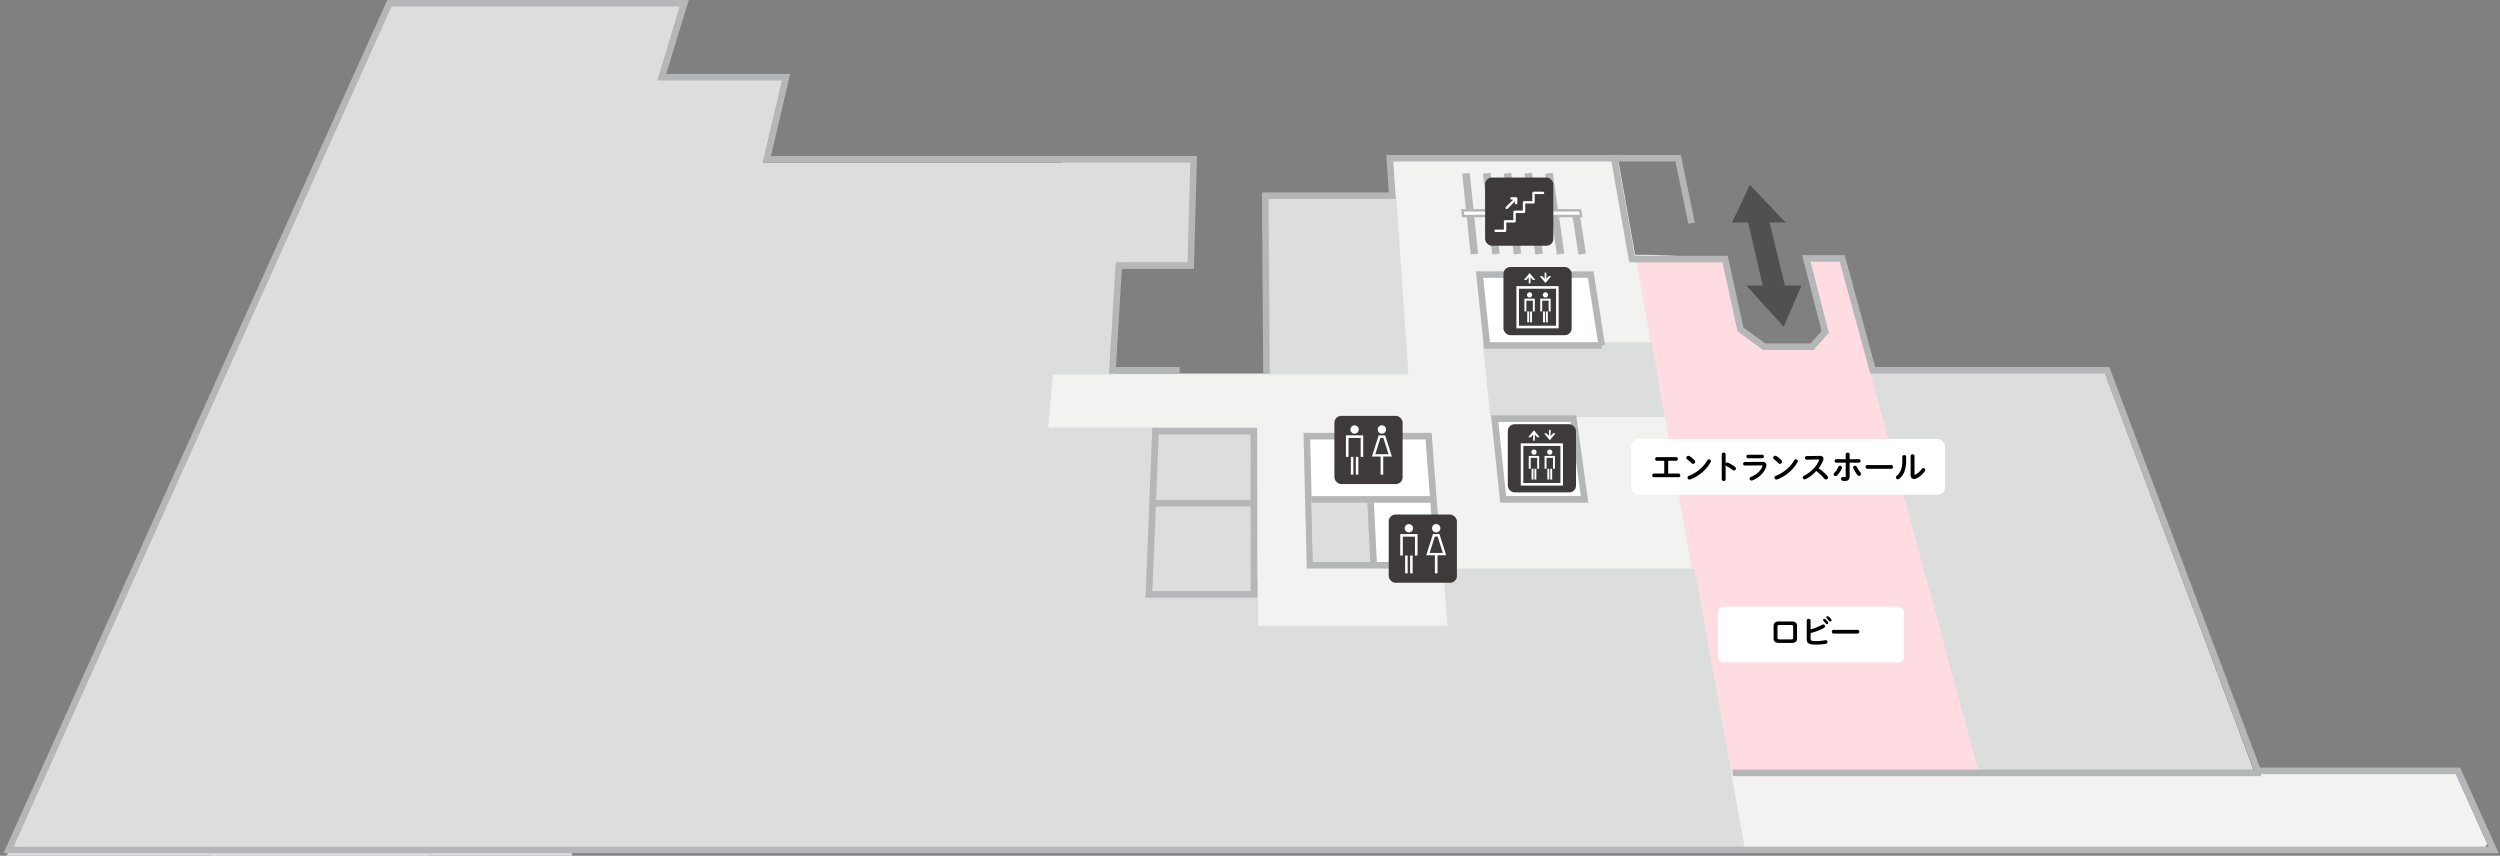 <svg data-name="レイヤー 2" xmlns="http://www.w3.org/2000/svg" width="1145.3" height="392.042"><rect width="100%" height="100%" fill="#808080" stroke="none"/><g data-name="アイコン"><path d="M1139.681 387.048H904.549l-8.559-32.545h229.068l14.623 32.545Z" style="fill:#f2f2f1;stroke-width:0"/><path d="M742.224 117.972c2.368-2.826 31.562 0 47.343 0l8.647 33.948 9.58 7.35 20.032.115 8.224-6.399a423785.5 423785.5 0 0 0-8.38-34.124h16.767l65.578 239.779H779.257c-12.219-80.184-45.072-231.078-37.032-240.67Z" style="fill:#ffdce2;stroke-width:0"/><path d="M1139.542 389.11H789.625l-5.94-34.607h340.337l15.521 34.607Z" style="fill:#f2f2f1;stroke-width:0"/><path d="M795.07 372.852H365.163l33.543-201.717h360.406l35.957 201.717Z" style="fill:#f2f2f1;stroke-width:0"/><path d="M741.244 72.728H637.632l8.292 120.917h116.833L741.244 72.728Z" style="fill:#f2f2f1;stroke-width:0"/><path d="M576.658 384.814H177.085l37.454-119.276h361.739l.379 119.276ZM1033.443 355.593H907.018l-50.326-185.202h107.397l69.354 185.202ZM799.425 389.11H671.102L661.085 260.5h115.266l23.074 128.61ZM645.271 171.576h-65.566l-.55-81.538h60.457l5.658 81.538Z" style="fill:#dcdddd;stroke-width:0"/><path d="M724.135 389.377H176.477l32.177-102.685h503.177l12.304 102.685ZM544.441 120.405h-62.36l4.261-46.825h59.426l-1.327 46.825Z" style="fill:#dcdddd;stroke-width:0"/><path d="M510.75 171.549h-33.323l4.699-51.642h31.679l-3.055 51.642ZM195.758 392.042H3.035L179.038.574h133.174L195.757 392.042Z" style="fill:#dcdddd;stroke-width:0"/><path d="M344.848 94.878H206.101l22.03-58.285h130.408l-13.691 58.285Z" style="fill:#dcdddd;stroke-width:0"/><path d="M469.454 320.618H123.355l92.474-246.061h274.865l-21.24 246.061Z" style="fill:#dcdddd;stroke-width:0"/><path d="M524.275 337.225H136.278l50.873-141.313h342.763l-5.64 141.313ZM261.86 392.042H96.518l11.052-29.409h161.503l-7.214 29.409Z" style="fill:#dcdddd;stroke-width:0"/><path d="M540.416 169.647h-30.778l2.893-47.961h32.956l1.327-48.672H351.292l8.795-37.662h-56.912l10.333-33.849H178.41L3.93 389.377h1138.457l-16.323-36.223h-91.786l-68.981-183.507H857.951l-14.001-51.259h-16.418l8.648 33.702-6.067 6.758h-21.916l-10.826-7.875-7.073-32.287h-42.665l-8.139-46.215H636.688l1.161 17.17h-58.227l.59 81.553" style="fill:none;stroke:#b5b6b7;stroke-miterlimit:10;stroke-width:3.008px"/><path d="M810.67 101.918h7.347l-16.369-17.193-8.164 17.193h7.346l6.747 28.882h-7.563l17.141 18.904 8.117-18.904h-7.564l-7.038-28.882Z" style="fill:#505050;stroke-width:0"/><path d="M658.97 258.958h-58.838l-1.434-59.146h55.769l4.503 59.146Z" style="fill:#fff;stroke:#b5b6b7;stroke-miterlimit:10;stroke-width:3.008px"/><path d="M628.898 257.482h-27.464l-.729-28.676h26.769l1.424 28.676Z" style="fill:#dcdddd;stroke-width:0"/><path d="M739.496 72.47h29.276l6.156 29.737" style="fill:none;stroke:#b5b6b7;stroke-miterlimit:10;stroke-width:3.008px"/><path d="M762.681 191.017H682.78l-3.535-34.216h77.336l6.1 34.216Z" style="fill:#dcdddd;stroke-width:0"/><path d="M725.922 228.768h-37.291l-3.885-36.972h36.042l5.135 36.972ZM733.806 158.268h-52.583l-3.412-32.472h50.93l5.065 32.472Z" style="fill:#fff;stroke:#b5b6b7;stroke-miterlimit:10;stroke-width:3px"/><path d="M793.8 354.07h242" style="fill:none;stroke:#b5b6b7;stroke-miterlimit:10;stroke-width:3.008px"/><path d="M600.704 228.806h55.278" style="fill:#fff;stroke:#b5b6b7;stroke-miterlimit:10;stroke-width:3.034px"/><path d="M574.522 272.313h-48.17l3.019-74.817H574.4l.122 74.817Z" style="fill:#dcdddd;stroke:#b5b6b7;stroke-miterlimit:10;stroke-width:3.055px"/><path d="M528.474 230.54h45.98" style="fill:#dcdddd;stroke:#b5b6b7;stroke-miterlimit:10;stroke-width:3px"/><path d="m629.258 257.482-1.365-27.312" style="fill:#fff;stroke:#b5b6b7;stroke-miterlimit:10;stroke-width:3.008px"/><path d="m709.627 79.387 2.407 16.77M700.119 79.387l2.24 16.77M690.611 79.387l2.073 16.77M681.103 79.387l1.906 16.77M671.595 79.387l1.739 16.77M722.133 98.921l2.682 17.471M712.431 98.921l2.508 17.471M702.728 98.921l2.334 17.471M693.025 98.921l2.16 17.471M683.323 98.921l1.985 17.471M673.62 98.921l1.812 17.471" style="fill:none;stroke:#b5b6b7;stroke-miterlimit:10;stroke-width:3.448px"/><path d="m670.276 98.959-.26-2.593h53.874l.404 2.593h-54.018Z" style="fill:#fff;stroke:#b5b6b7;stroke-miterlimit:10;stroke-width:1.149px"/><rect x="688.766" y="122.31" width="31.244" height="31.245" rx="3.124" ry="3.124" style="fill:#3e3a39;stroke-width:0"/><path d="M700.747 136.299c.666 0 1.207-.542 1.207-1.207s-.542-1.207-1.207-1.207-1.207.542-1.207 1.207.542 1.207 1.207 1.207ZM700.959 142.699h.883v4.967h-.883zM699.652 142.699h.883v4.967h-.883zM698.365 142.699h.9v-4.967h2.964v4.967h.899v-5.867h-4.763v5.867zM707.994 136.299c.666 0 1.207-.542 1.207-1.207s-.542-1.207-1.207-1.207-1.207.542-1.207 1.207.542 1.207 1.207 1.207ZM708.207 142.699h.883v4.967h-.883zM706.9 142.699h.883v4.967h-.883zM705.613 142.699h.9v-4.967h2.963v4.967h.9v-5.867h-4.763v5.867z" style="fill:#fff;stroke-width:0"/><path d="M714.047 150.427h-19.353v-19.353h19.353v19.353Zm-18.167-1.186h16.981V132.26H695.88v16.981ZM709.479 126.488l-1.064 1.231v-2.808h-.802v2.807l-1.064-1.23h-1.156l2.621 3.171 2.621-3.171h-1.156zM699.281 128.261l1.064-1.23v2.808h.803v-2.808l1.064 1.23h1.156l-2.622-3.171-2.62 3.171h1.155z" style="fill:#fff;stroke-width:0"/><rect x="690.752" y="194.342" width="31.244" height="31.245" rx="3.124" ry="3.124" style="fill:#3e3a39;stroke-width:0"/><path d="M702.733 208.331c.666 0 1.207-.542 1.207-1.207s-.542-1.207-1.207-1.207-1.207.542-1.207 1.207.542 1.207 1.207 1.207ZM702.945 214.73h.883v4.967h-.883zM701.638 214.73h.883v4.967h-.883zM700.352 214.73h.899v-4.966h2.964v4.966h.899v-5.866h-4.762v5.866zM709.981 208.331c.666 0 1.207-.542 1.207-1.207s-.542-1.207-1.207-1.207-1.207.542-1.207 1.207.542 1.207 1.207 1.207ZM710.193 214.73h.883v4.967h-.883zM708.886 214.73h.883v4.967h-.883zM707.599 214.73h.9v-4.966h2.964v4.966h.899v-5.866h-4.763v5.866z" style="fill:#fff;stroke-width:0"/><path d="M716.034 222.459h-19.353v-19.353h19.353v19.353Zm-18.168-1.186h16.981v-16.981h-16.981v16.981ZM711.466 198.52l-1.064 1.231v-2.809h-.803v2.808l-1.064-1.23h-1.156l2.621 3.171 2.621-3.171h-1.155zM701.268 200.293l1.064-1.231v2.809h.802v-2.808l1.064 1.23h1.156l-2.621-3.171-2.621 3.171h1.156z" style="fill:#fff;stroke-width:0"/><rect x="611.321" y="190.505" width="31.245" height="31.245" rx="3.124" ry="3.124" style="fill:#3e3a39;stroke-width:0"/><path d="M620.564 198.68c1.054 0 1.913-.858 1.913-1.912s-.858-1.913-1.913-1.913-1.913.858-1.913 1.913.858 1.912 1.913 1.912Zm-3.962.759v9.85h1.18v-8.671h5.565v8.671h1.18v-9.85h-7.924Zm2.247 18.002h1.15v-8.152h-1.15v8.152Zm2.281 0h1.15v-8.152h-1.15v8.152ZM634.574 199.454h-2.981l-3.088 9.702h3.976v8.285h1.205v-8.285h3.976l-3.088-9.702Zm-4.516 8.626 2.366-7.476h1.319l2.366 7.476h-6.051ZM633.084 198.68c1.054 0 1.913-.858 1.913-1.912s-.858-1.913-1.913-1.913-1.913.858-1.913 1.913.858 1.912 1.913 1.912Z" style="fill:#fff;stroke-width:0"/><rect x="636.197" y="235.731" width="31.245" height="31.245" rx="3.124" ry="3.124" style="fill:#3e3a39;stroke-width:0"/><path d="M645.44 243.906c1.054 0 1.913-.858 1.913-1.912s-.858-1.913-1.913-1.913-1.913.858-1.913 1.913.858 1.912 1.913 1.912Zm-3.962.759v9.85h1.18v-8.671h5.565v8.671h1.18v-9.85h-7.924Zm2.246 18.002h1.15v-8.152h-1.15v8.152Zm2.282 0h1.15v-8.152h-1.15v8.152ZM659.45 244.68h-2.981l-3.088 9.702h3.976v8.285h1.205v-8.285h3.976l-3.088-9.702Zm-4.517 8.625 2.366-7.476h1.319l2.366 7.476h-6.051ZM657.959 243.906c1.054 0 1.913-.858 1.913-1.912s-.858-1.913-1.913-1.913-1.913.858-1.913 1.913.858 1.912 1.913 1.912Z" style="fill:#fff;stroke-width:0"/><rect x="680.356" y="81.331" width="31.245" height="31.245" rx="3.124" ry="3.124" style="fill:#3e3a39;stroke-width:0"/><path style="fill:none;stroke:#fff;stroke-linecap:round;stroke-linejoin:round;stroke-width:1.102px" d="M689.517 101.383v4.34h-4.339M693.857 97.044v4.339h-4.34M698.196 92.704v4.34h-4.339M702.536 92.704h-4.34M706.875 88.365h-4.339M702.536 88.365v4.339M690.24 95.236l4.34-4.34M694.58 93.066v-2.17h-2.17"/><rect x="747.273" y="201.107" width="143.721" height="25.512" rx="3.282" ry="3.282" style="fill:#fff;stroke-width:0"/><path d="M764.229 216.942h4.74c.54 0 .81.42.81.84s-.27.84-.81.84h-11.25c-.54 0-.81-.42-.81-.84s.27-.84.81-.84h4.71v-5.835h-3.359c-.54 0-.811-.42-.811-.84s.271-.84.811-.84h8.789c.54 0 .811.42.811.84s-.271.84-.811.84h-3.63v5.835ZM776.304 210.868c.194.195.27.42.27.645 0 .51-.45.99-.96.99a.951.951 0 0 1-.675-.3 21.932 21.932 0 0 0-2.04-1.815c-.255-.195-.359-.435-.359-.675 0-.465.435-.915.96-.915.194 0 .39.06.6.195a13.51 13.51 0 0 1 2.205 1.875Zm6.599-.436c.465 0 .915.33.915.825 0 .15-.045.315-.15.48-2.13 3.765-5.55 6.48-9.27 7.89-.149.06-.285.075-.405.075-.539 0-.899-.465-.899-.915 0-.33.165-.645.585-.795 3.404-1.29 6.659-3.885 8.46-7.095a.853.853 0 0 1 .765-.465ZM790.545 212.337c.149-.27.42-.465.734-.465.136 0 .255.03.391.09.93.42 2.234 1.185 3.18 1.92.3.225.42.51.42.78 0 .48-.375.885-.855.885-.194 0-.42-.06-.63-.225-.87-.66-2.145-1.44-2.805-1.8a1.07 1.07 0 0 1-.435-.42v6.464c0 .525-.436.78-.885.78-.436 0-.886-.255-.886-.78v-11.444c0-.525.45-.795.886-.795.449 0 .885.27.885.795v4.215ZM807.211 211.587c1.38-.015 2.025.57 2.025 1.485 0 .255-.045.54-.15.855-.93 2.775-3.375 4.995-6.314 6.15a1.189 1.189 0 0 1-.375.075.88.88 0 0 1-.87-.87c0-.315.18-.63.615-.81 2.625-1.05 4.439-2.745 5.189-4.725a.963.963 0 0 0 .075-.3c0-.18-.15-.255-.479-.255l-7.59.09c-.511.015-.766-.405-.766-.81s.24-.81.735-.81l7.904-.075Zm.12-3.27c.495 0 .75.405.75.81s-.255.81-.75.81h-6.539c-.48 0-.735-.405-.735-.81s.255-.81.735-.81h6.539ZM816.102 210.868c.195.195.271.42.271.645 0 .51-.45.99-.96.99a.95.95 0 0 1-.675-.3 22.061 22.061 0 0 0-2.04-1.815c-.255-.195-.36-.435-.36-.675 0-.465.436-.915.96-.915.195 0 .39.06.6.195.69.465 1.5 1.125 2.205 1.875Zm6.599-.436c.466 0 .915.33.915.825 0 .15-.045.315-.149.48-2.13 3.765-5.55 6.48-9.27 7.89a1.06 1.06 0 0 1-.405.075c-.54 0-.9-.465-.9-.915 0-.33.165-.645.585-.795 3.405-1.29 6.66-3.885 8.46-7.095.18-.33.48-.465.765-.465ZM833.596 208.843c1.17-.03 1.771.48 1.771 1.29 0 .24-.061.51-.165.81-.465 1.245-1.186 2.46-2.056 3.585 1.396.945 2.955 2.325 4.021 3.555.194.225.285.465.285.675 0 .495-.466.9-.96.9a.936.936 0 0 1-.721-.36 23.114 23.114 0 0 0-3.689-3.524c-1.455 1.575-3.195 2.88-4.89 3.72a.973.973 0 0 1-.436.105.879.879 0 0 1-.869-.87c0-.3.149-.585.51-.765 3.119-1.575 5.744-4.125 6.93-7.035a.56.56 0 0 0 .06-.24c0-.135-.12-.195-.375-.195l-5.369.105c-.495 0-.75-.405-.75-.81 0-.42.255-.84.734-.84l5.97-.105ZM842.973 213.372c.436 0 .87.315.87.81a.88.88 0 0 1-.075.375 9.899 9.899 0 0 1-2.145 3.24 1 1 0 0 1-.705.315c-.48 0-.885-.375-.885-.81 0-.225.09-.45.314-.66.75-.735 1.365-1.695 1.815-2.73a.856.856 0 0 1 .81-.54Zm4.38 4.86c0 1.515-.75 2.1-2.055 2.1-.345 0-.735-.015-1.155-.09-.479-.09-.705-.465-.705-.855 0-.495.36-.99 1.005-.885.285.045.465.06.646.06.33 0 .465-.105.465-.54v-6.075h-4.35c-.48 0-.721-.405-.721-.795 0-.405.24-.795.721-.795h4.35v-2.235c0-.51.465-.765.915-.765s.885.24.885.735v2.265h4.29c.479 0 .72.39.72.795 0 .39-.24.795-.72.795h-4.29v6.285Zm4.95-1.785c.194.24.284.48.284.69 0 .495-.435.87-.899.87-.285 0-.6-.135-.84-.465-.585-.78-1.38-2.085-1.8-3.03a.96.96 0 0 1-.09-.39c0-.48.42-.765.854-.765.33 0 .645.15.825.51.375.765 1.095 1.89 1.665 2.58ZM866.408 213.057c.54 0 .811.42.811.854 0 .42-.271.855-.811.855h-10.949c-.54 0-.811-.435-.811-.855 0-.435.271-.854.811-.854h10.949ZM871.48 209.263c0-.51.449-.78.899-.78.436 0 .87.255.87.78v1.695c0 4.14-1.065 6.6-3.135 8.37-.226.195-.45.27-.675.27-.48 0-.886-.405-.886-.87 0-.24.105-.495.36-.72 1.785-1.605 2.565-3.45 2.565-7.11v-1.635Zm5.594 7.889c0 .225.06.345.21.345.074 0 .18-.045.3-.105.93-.51 2.069-1.47 2.819-2.535.21-.285.48-.405.735-.405.45 0 .885.345.885.81a.96.96 0 0 1-.18.525 10.582 10.582 0 0 1-3.675 3.285c-.465.24-.9.36-1.29.36-.915 0-1.575-.645-1.575-1.755v-8.79c0-.51.45-.765.885-.765.45 0 .886.255.886.765v8.265Z" style="fill:#000;stroke-width:0"/><rect x="787.004" y="277.924" width="85.239" height="25.512" rx="2.528" ry="2.528" style="fill:#fff;stroke-width:0"/><path d="M814.975 294.528c-1.725 0-2.444-.705-2.444-2.115v-5.595c0-1.41.72-2.115 2.444-2.115h5.835c1.725 0 2.445.705 2.445 2.115v5.595c0 1.41-.721 2.115-2.445 2.115h-5.835Zm5.61-1.619c.689 0 .899-.195.899-.705v-5.175c0-.51-.21-.705-.899-.705H815.2c-.69 0-.9.195-.9.705v5.175c0 .51.21.705.9.705h5.385ZM829.465 288.348c1.875-.525 3.795-1.29 5.234-2.13.181-.105.36-.15.511-.15.494 0 .869.405.869.84 0 .27-.149.555-.494.75-1.74 1.005-3.96 1.83-6.12 2.34v2.61c0 .855.465 1.08 2.265 1.08 1.605 0 3.15-.12 4.41-.405.075-.015.149-.03.225-.03.525 0 .84.435.84.855 0 .345-.21.69-.689.795-1.38.3-3.06.405-4.695.405-3.119 0-4.124-.6-4.124-2.46v-8.595c0-.495.449-.75.885-.75.45 0 .885.255.885.75v4.095Zm5.715-4.289c0-.3.3-.57.63-.57.135 0 .285.045.42.165.405.36.855.84 1.17 1.305.105.135.135.27.135.405 0 .33-.285.6-.6.6-.18 0-.36-.09-.495-.285a10.91 10.91 0 0 0-1.11-1.275.537.537 0 0 1-.149-.345Zm1.484-1.2c0-.3.285-.555.631-.555.149 0 .3.06.449.18.391.33.84.795 1.155 1.23.12.15.165.3.165.45 0 .33-.285.57-.6.57a.651.651 0 0 1-.525-.27 18.578 18.578 0 0 0-1.11-1.245.5.5 0 0 1-.165-.36ZM850.957 288.544c.54 0 .81.42.81.854 0 .42-.27.855-.81.855h-10.95c-.54 0-.81-.435-.81-.855 0-.435.27-.854.81-.854h10.95Z" style="fill:#000;stroke-width:0"/></g></svg>